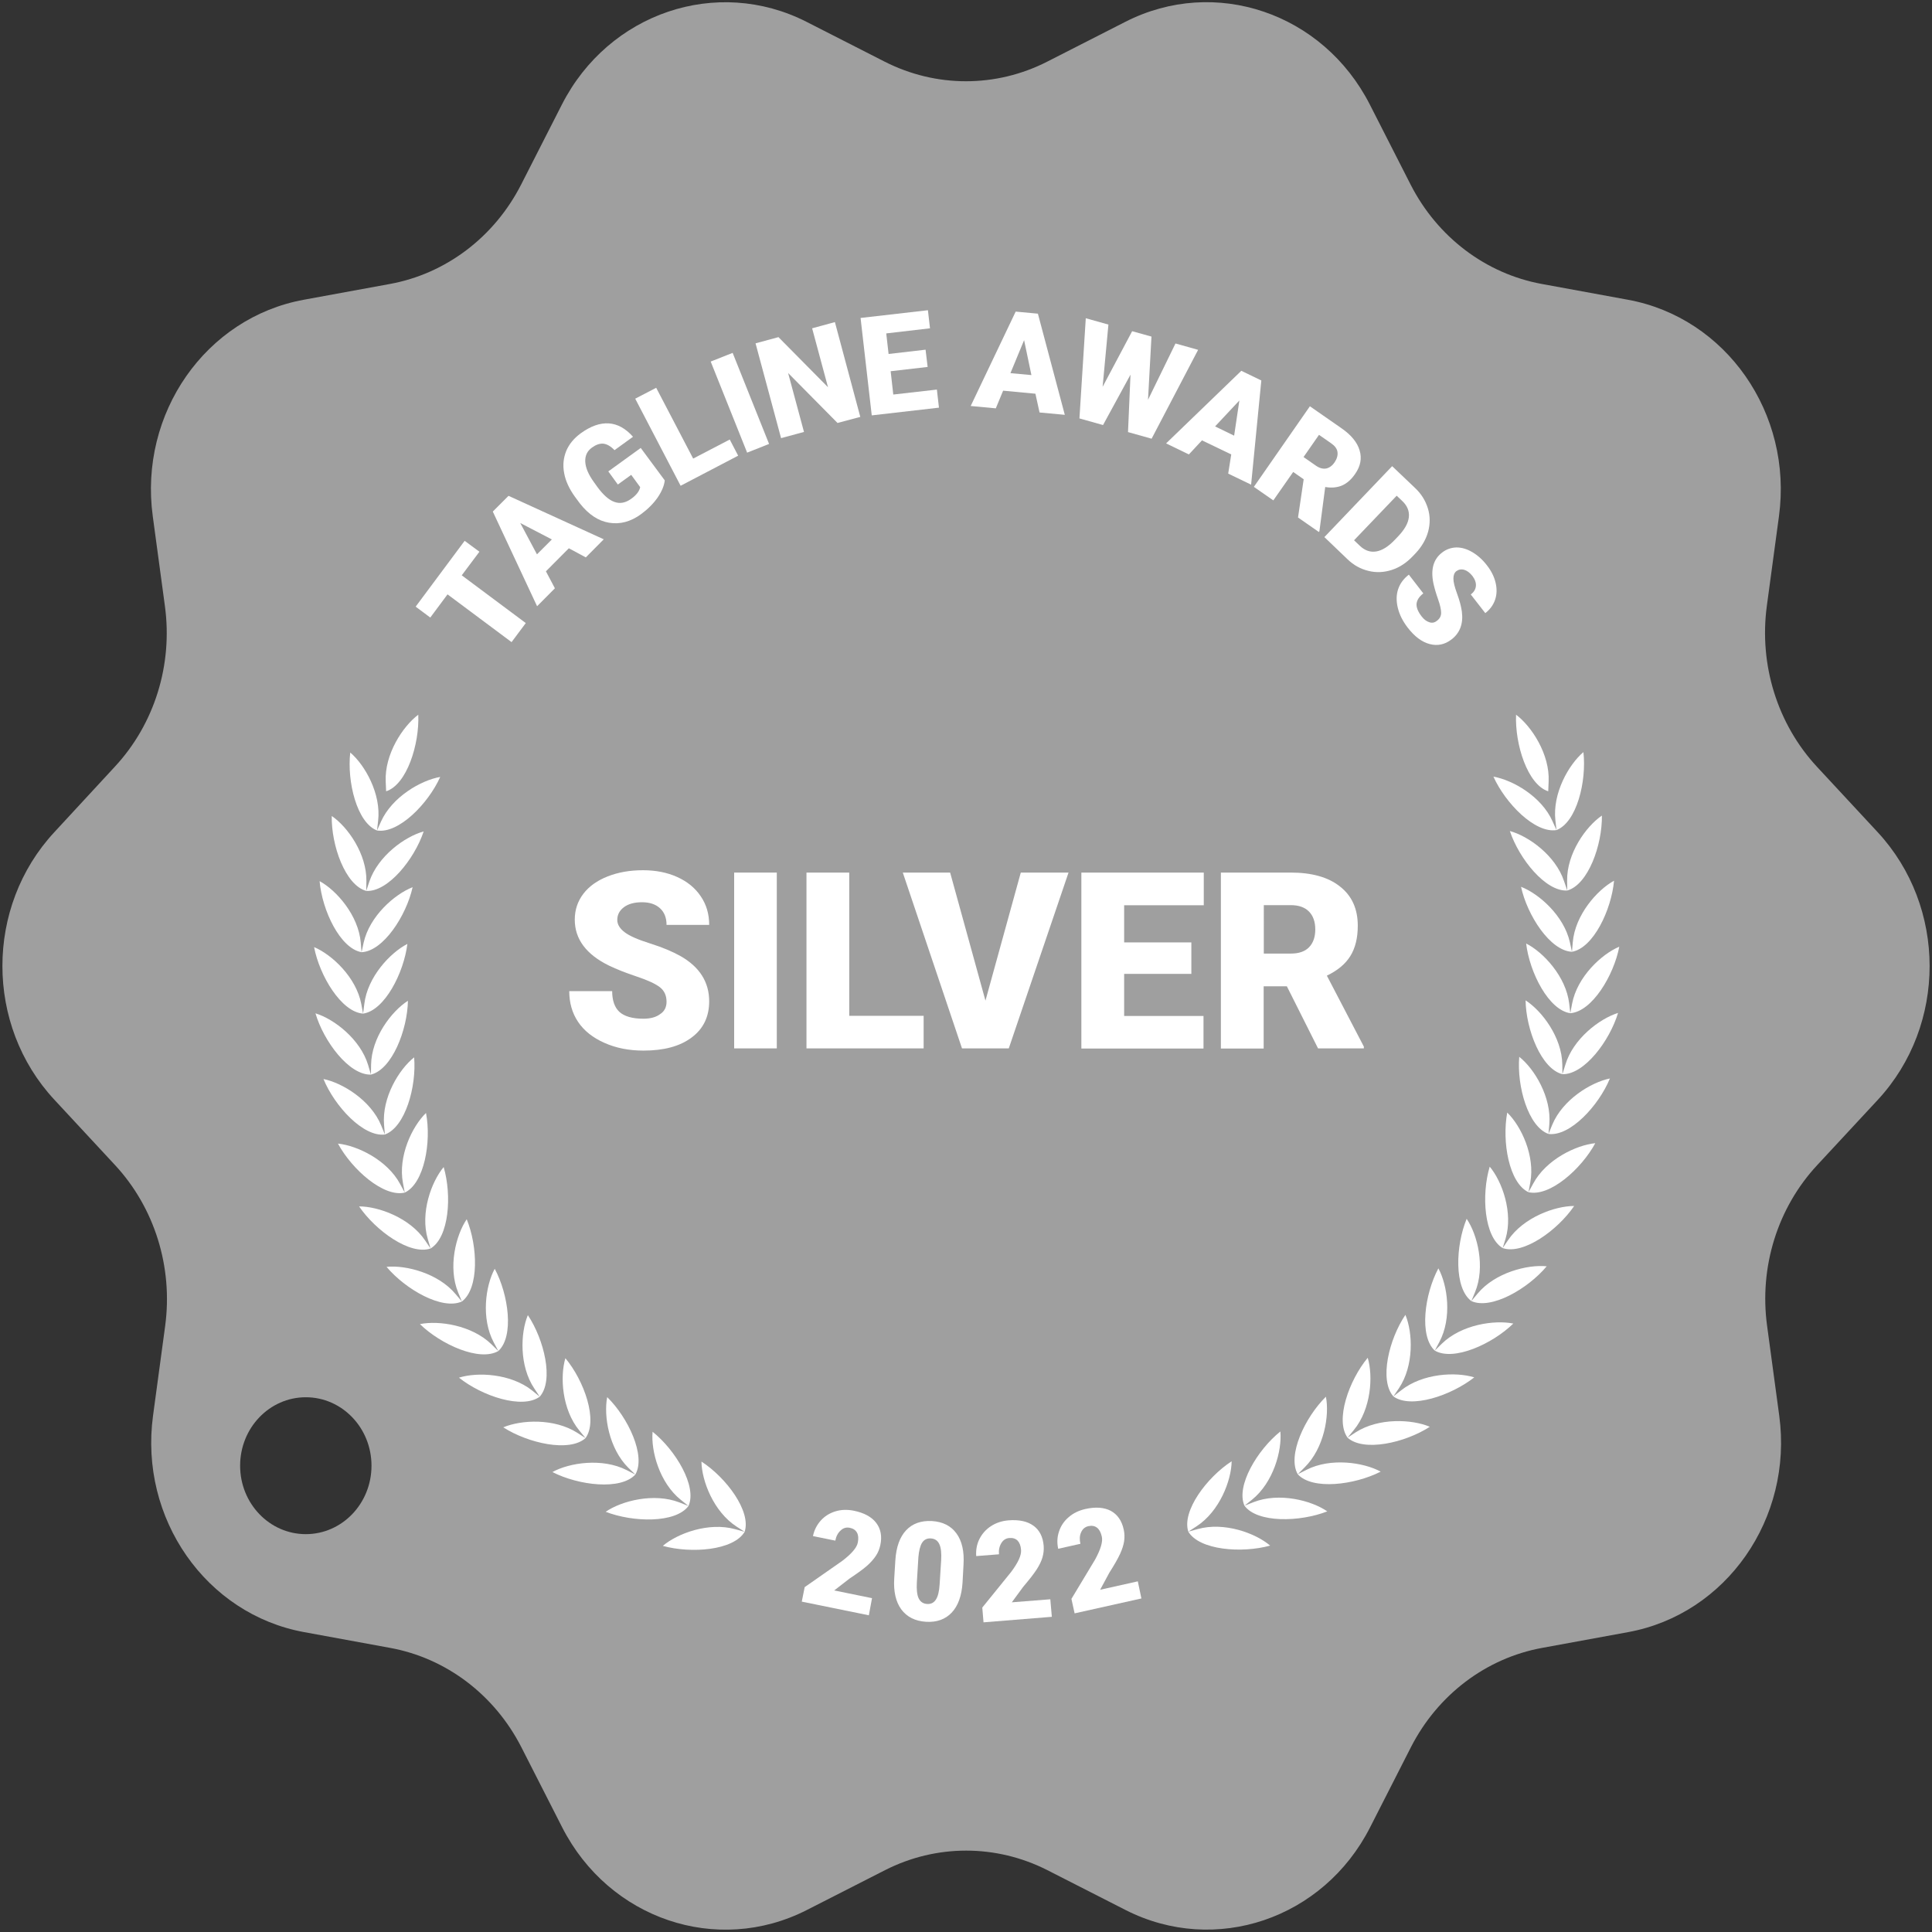 <?xml version="1.0" encoding="utf-8"?>
<!-- Generator: Adobe Illustrator 26.0.0, SVG Export Plug-In . SVG Version: 6.00 Build 0)  -->
<svg version="1.1" id="Layer_1" xmlns="http://www.w3.org/2000/svg" xmlns:xlink="http://www.w3.org/1999/xlink" x="0px" y="0px"
	 viewBox="0 0 140 140" enable-background="new 0 0 140 140" xml:space="preserve">
<rect x="0" y="0" width="140" height="140" fill="#333333" stroke="none"/>
<g>
	<path fill="#9F9F9F" d="M136.06,60.3l-4.39-4.73c-2.87-3.09-4.21-7.39-3.64-11.65l0.88-6.51c1.01-7.45-3.83-14.39-10.95-15.69
		l-6.22-1.14c-4.07-0.74-7.58-3.4-9.52-7.2l-2.96-5.81c-3.39-6.64-11.22-9.3-17.71-5.99l-5.67,2.89c-3.71,1.89-8.05,1.89-11.77,0
		l-5.67-2.89c-6.49-3.3-14.33-0.65-17.72,5.99l-2.96,5.81c-1.94,3.8-5.45,6.46-9.52,7.2l-6.22,1.14
		c-7.12,1.3-11.96,8.24-10.95,15.69l0.88,6.51c0.58,4.26-0.76,8.56-3.64,11.65L3.94,60.3c-5.02,5.41-5.02,13.99,0,19.39l4.39,4.73
		c2.87,3.09,4.21,7.39,3.64,11.65l-0.88,6.51c-1.01,7.45,3.83,14.39,10.95,15.69l6.22,1.14c4.07,0.74,7.58,3.4,9.52,7.2l2.96,5.81
		c3.39,6.64,11.22,9.3,17.72,5.99l5.67-2.89c3.71-1.89,8.05-1.89,11.77,0l5.67,2.89c6.49,3.3,14.33,0.65,17.71-5.99l2.96-5.81
		c1.94-3.8,5.45-6.46,9.52-7.2l6.22-1.14c7.12-1.3,11.96-8.24,10.95-15.69l-0.88-6.51c-0.58-4.26,0.76-8.56,3.64-11.65l4.39-4.73
		C141.08,74.29,141.08,65.71,136.06,60.3z M22.16,111.17c-2.63,0-4.76-2.22-4.76-4.96c0-2.74,2.13-4.96,4.76-4.96
		c2.63,0,4.76,2.22,4.76,4.96C26.92,108.95,24.79,111.17,22.16,111.17z"/>
	<g>
		<g>
			<path fill="#FFFFFF" d="M48.3,72.59c0-0.45-0.16-0.8-0.48-1.05c-0.32-0.25-0.88-0.51-1.69-0.78c-0.81-0.27-1.46-0.53-1.98-0.78
				c-1.67-0.81-2.5-1.93-2.5-3.34c0-0.71,0.21-1.33,0.62-1.87s1-0.96,1.76-1.26c0.76-0.3,1.61-0.45,2.56-0.45
				c0.92,0,1.75,0.16,2.48,0.49s1.3,0.79,1.71,1.4c0.41,0.6,0.61,1.29,0.61,2.07h-3.09c0-0.52-0.16-0.92-0.48-1.21
				c-0.32-0.29-0.75-0.43-1.3-0.43c-0.55,0-0.99,0.12-1.31,0.36c-0.32,0.24-0.48,0.55-0.48,0.92c0,0.33,0.18,0.62,0.53,0.89
				c0.35,0.27,0.97,0.54,1.86,0.82c0.89,0.28,1.62,0.59,2.19,0.91c1.39,0.79,2.08,1.89,2.08,3.28c0,1.11-0.42,1.99-1.27,2.62
				c-0.85,0.64-2.01,0.95-3.49,0.95c-1.04,0-1.98-0.18-2.83-0.56c-0.84-0.37-1.48-0.88-1.91-1.52c-0.43-0.64-0.64-1.39-0.64-2.23
				h3.11c0,0.68,0.18,1.19,0.53,1.51c0.36,0.32,0.93,0.49,1.73,0.49c0.51,0,0.92-0.11,1.21-0.33C48.15,73.29,48.3,72.98,48.3,72.59z
				"/>
			<path fill="#FFFFFF" d="M56.29,75.97H53.2V63.23h3.09V75.97z"/>
			<path fill="#FFFFFF" d="M61.54,73.61h5.39v2.36h-8.49V63.23h3.1V73.61z"/>
			<path fill="#FFFFFF" d="M71.41,72.51l2.56-9.28h3.46L73.1,75.97h-3.39l-4.29-12.74h3.43L71.41,72.51z"/>
			<path fill="#FFFFFF" d="M86.33,70.57h-4.87v3.05h5.75v2.36h-8.85V63.23h8.87v2.37h-5.77v2.69h4.87V70.57z"/>
			<path fill="#FFFFFF" d="M93.25,71.47h-1.68v4.51h-3.1V63.23h5.06c1.52,0,2.72,0.33,3.57,1.01c0.86,0.67,1.29,1.62,1.29,2.84
				c0,0.89-0.18,1.62-0.54,2.2c-0.36,0.58-0.93,1.05-1.7,1.42l2.68,5.14v0.13h-3.32L93.25,71.47z M91.57,69.1h1.96
				c0.59,0,1.03-0.15,1.33-0.46c0.3-0.31,0.45-0.74,0.45-1.29s-0.15-0.98-0.45-1.29s-0.74-0.47-1.32-0.47h-1.96V69.1z"/>
		</g>
	</g>
	<g>
		<circle fill="none" cx="70" cy="70" r="40.41"/>
		<path fill="#FFFFFF" d="M34.74,39.98l-1.28,1.71l4.64,3.46l-1.03,1.38l-4.64-3.46l-1.25,1.68l-1.06-0.79l3.55-4.77L34.74,39.98z"
			/>
		<path fill="#FFFFFF" d="M41.22,39.73l-1.66,1.67l0.65,1.23l-1.29,1.3l-3.21-6.86l1.14-1.14l6.9,3.15l-1.3,1.31L41.22,39.73z
			 M38.91,40.17l1.08-1.08l-2.29-1.19L38.91,40.17z"/>
		<path fill="#FFFFFF" d="M48.17,34.81c-0.04,0.39-0.22,0.81-0.52,1.25c-0.31,0.44-0.71,0.84-1.2,1.2
			c-0.75,0.55-1.53,0.75-2.31,0.62c-0.79-0.13-1.49-0.6-2.12-1.4l-0.37-0.5c-0.41-0.57-0.67-1.14-0.77-1.7
			c-0.11-0.57-0.05-1.1,0.15-1.6c0.21-0.5,0.56-0.92,1.05-1.28c0.72-0.52,1.39-0.76,2.03-0.72c0.63,0.04,1.22,0.36,1.76,0.97
			l-1.34,0.97c-0.28-0.29-0.55-0.44-0.81-0.47c-0.26-0.02-0.53,0.07-0.82,0.28c-0.35,0.25-0.51,0.59-0.49,1.03
			c0.02,0.43,0.23,0.93,0.63,1.48l0.25,0.35c0.42,0.57,0.83,0.94,1.23,1.08c0.41,0.15,0.82,0.07,1.24-0.24
			c0.36-0.26,0.57-0.54,0.63-0.83l-0.65-0.89l-0.97,0.7l-0.69-0.95l2.35-1.7L48.17,34.81z"/>
		<path fill="#FFFFFF" d="M50.23,33.23l2.65-1.38l0.61,1.17l-4.17,2.18l-3.29-6.31l1.52-0.79L50.23,33.23z"/>
		<path fill="#FFFFFF" d="M55.73,32.17l-1.59,0.63l-2.64-6.6l1.59-0.63L55.73,32.17z"/>
		<path fill="#FFFFFF" d="M62.34,30.21l-1.65,0.44l-3.58-3.62l1.15,4.27l-1.66,0.45l-1.85-6.87l1.66-0.45L60,28.06l-1.15-4.27
			l1.65-0.45L62.34,30.21z"/>
		<path fill="#FFFFFF" d="M67.22,26.59l-2.68,0.31l0.19,1.69l3.16-0.36l0.15,1.31l-4.87,0.56l-0.81-7.06l4.88-0.56l0.15,1.31
			l-3.17,0.37l0.17,1.49l2.68-0.31L67.22,26.59z"/>
		<path fill="#FFFFFF" d="M75.03,28.53l-2.34-0.22l-0.53,1.28l-1.82-0.17l3.26-6.84l1.61,0.15l1.95,7.33l-1.83-0.17L75.03,28.53z
			 M73.22,27.04l1.52,0.14l-0.53-2.53L73.22,27.04z"/>
		<path fill="#FFFFFF" d="M83.19,28.97l1.99-4.08l1.64,0.46l-3.37,6.44l-1.71-0.48l0.18-4.16l-1.99,3.65l-1.71-0.48l0.46-7.26
			l1.64,0.46l-0.42,4.51l2.14-4.03l1.4,0.39L83.19,28.97z"/>
		<path fill="#FFFFFF" d="M89.22,32.93l-2.12-1.02l-0.95,1.02l-1.65-0.8l5.45-5.26l1.45,0.7l-0.74,7.55l-1.66-0.8L89.22,32.93z
			 M88.05,30.9l1.38,0.67l0.38-2.55L88.05,30.9z"/>
		<path fill="#FFFFFF" d="M94.47,34.73l-0.76-0.53l-1.44,2.06l-1.41-0.98l4.06-5.84l2.3,1.6c0.69,0.48,1.13,1.01,1.3,1.59
			c0.18,0.58,0.07,1.15-0.32,1.71c-0.28,0.41-0.6,0.69-0.95,0.84c-0.35,0.15-0.76,0.19-1.22,0.11l-0.42,3.2l-0.04,0.06l-1.51-1.05
			L94.47,34.73z M94.46,33.12l0.89,0.62c0.27,0.19,0.52,0.25,0.75,0.21c0.23-0.05,0.44-0.2,0.61-0.45c0.17-0.25,0.24-0.5,0.21-0.74
			s-0.19-0.45-0.45-0.63l-0.89-0.62L94.46,33.12z"/>
		<path fill="#FFFFFF" d="M95.97,38.92l4.91-5.14l1.66,1.58c0.46,0.43,0.76,0.93,0.93,1.48c0.17,0.55,0.17,1.11,0.02,1.68
			c-0.16,0.57-0.46,1.09-0.9,1.56l-0.23,0.24c-0.45,0.47-0.95,0.8-1.51,0.98c-0.56,0.18-1.12,0.21-1.68,0.07
			c-0.56-0.13-1.07-0.41-1.52-0.84L95.97,38.92z M101.21,35.92l-3.09,3.23l0.43,0.41c0.36,0.34,0.75,0.47,1.18,0.4
			c0.43-0.07,0.89-0.36,1.36-0.86l0.21-0.22c0.48-0.5,0.74-0.96,0.79-1.4c0.05-0.43-0.11-0.83-0.47-1.17L101.21,35.92z"/>
		<path fill="#FFFFFF" d="M104.13,44.98c0.2-0.15,0.3-0.34,0.3-0.57s-0.07-0.56-0.23-1.01s-0.26-0.82-0.33-1.13
			c-0.21-1.01,0-1.75,0.63-2.23c0.31-0.24,0.66-0.36,1.04-0.37c0.38,0,0.76,0.11,1.15,0.34c0.39,0.23,0.75,0.55,1.07,0.97
			c0.31,0.4,0.52,0.82,0.62,1.26c0.1,0.43,0.09,0.84-0.04,1.22c-0.13,0.38-0.37,0.71-0.71,0.97l-1.05-1.35
			c0.23-0.18,0.35-0.38,0.37-0.62c0.02-0.24-0.07-0.48-0.25-0.72c-0.19-0.24-0.39-0.39-0.6-0.45c-0.22-0.06-0.41-0.02-0.57,0.1
			c-0.14,0.11-0.21,0.29-0.21,0.54c0,0.25,0.09,0.61,0.27,1.1c0.18,0.49,0.29,0.91,0.34,1.27c0.12,0.88-0.13,1.56-0.74,2.03
			c-0.49,0.38-1.02,0.49-1.59,0.34c-0.57-0.15-1.1-0.55-1.6-1.2c-0.35-0.46-0.59-0.93-0.71-1.43c-0.12-0.5-0.11-0.95,0.03-1.36
			c0.14-0.41,0.4-0.75,0.77-1.04l1.05,1.36c-0.3,0.23-0.46,0.48-0.49,0.75c-0.02,0.27,0.1,0.57,0.37,0.92
			c0.17,0.22,0.36,0.36,0.56,0.42C103.77,45.16,103.96,45.12,104.13,44.98z"/>
	</g>
	<g>
		<circle fill="none" cx="70" cy="70" r="47.5"/>
		<path fill="#FFFFFF" d="M62.96,117.05l-4.86-0.99l0.21-1.05l2.72-1.9c0.68-0.52,1.06-0.96,1.13-1.33c0.06-0.3,0.04-0.54-0.06-0.72
			c-0.1-0.18-0.27-0.3-0.52-0.35c-0.25-0.05-0.47,0.01-0.66,0.19c-0.2,0.18-0.33,0.42-0.39,0.74l-1.62-0.33
			c0.09-0.43,0.28-0.8,0.56-1.12c0.29-0.32,0.64-0.54,1.06-0.67c0.42-0.13,0.87-0.14,1.33-0.05c0.75,0.15,1.3,0.45,1.63,0.88
			c0.33,0.43,0.44,0.97,0.3,1.62c-0.06,0.28-0.16,0.53-0.32,0.77c-0.16,0.24-0.37,0.48-0.64,0.72c-0.27,0.24-0.7,0.55-1.27,0.93
			l-1.11,0.86l2.74,0.56L62.96,117.05z"/>
		<path fill="#FFFFFF" d="M69.75,114.67c-0.06,0.96-0.32,1.69-0.78,2.18c-0.46,0.49-1.09,0.72-1.87,0.67
			c-0.79-0.05-1.38-0.35-1.79-0.9c-0.4-0.55-0.57-1.3-0.51-2.25l0.08-1.3c0.06-0.96,0.32-1.69,0.78-2.18
			c0.46-0.49,1.09-0.71,1.87-0.67c0.79,0.05,1.38,0.35,1.78,0.9c0.4,0.55,0.57,1.3,0.51,2.26L69.75,114.67z M68.2,113.06
			c0.03-0.51-0.01-0.9-0.13-1.16c-0.12-0.26-0.32-0.4-0.61-0.42c-0.28-0.02-0.5,0.09-0.64,0.31s-0.23,0.58-0.27,1.05l-0.11,1.81
			c-0.03,0.53,0.01,0.92,0.13,1.17c0.12,0.25,0.32,0.39,0.61,0.41c0.28,0.02,0.49-0.09,0.64-0.32c0.15-0.23,0.24-0.6,0.27-1.11
			L68.2,113.06z"/>
		<path fill="#FFFFFF" d="M76.22,117.16l-4.95,0.4l-0.09-1.07l2.09-2.58c0.51-0.68,0.75-1.21,0.72-1.59
			c-0.02-0.31-0.11-0.53-0.25-0.68c-0.15-0.15-0.35-0.21-0.6-0.19c-0.25,0.02-0.44,0.14-0.58,0.37s-0.2,0.5-0.17,0.81l-1.65,0.13
			c-0.03-0.43,0.04-0.85,0.23-1.23s0.47-0.7,0.84-0.94c0.37-0.24,0.79-0.38,1.27-0.42c0.77-0.06,1.37,0.07,1.81,0.39
			c0.44,0.32,0.69,0.81,0.74,1.47c0.02,0.28-0.01,0.55-0.09,0.83c-0.08,0.27-0.22,0.56-0.42,0.87c-0.2,0.31-0.52,0.72-0.97,1.25
			l-0.83,1.13l2.79-0.22L76.22,117.16z"/>
		<path fill="#FFFFFF" d="M82.71,115.83l-4.84,1.08l-0.23-1.05l1.71-2.84c0.41-0.75,0.58-1.31,0.49-1.68
			c-0.07-0.3-0.18-0.51-0.35-0.64c-0.17-0.13-0.37-0.16-0.62-0.11c-0.25,0.06-0.42,0.2-0.53,0.45c-0.11,0.24-0.12,0.52-0.05,0.83
			l-1.61,0.36c-0.09-0.43-0.08-0.84,0.06-1.25c0.13-0.41,0.37-0.76,0.7-1.04c0.33-0.29,0.73-0.48,1.2-0.59
			c0.75-0.17,1.37-0.12,1.85,0.13c0.48,0.26,0.8,0.71,0.94,1.36c0.06,0.27,0.07,0.55,0.03,0.83c-0.04,0.28-0.14,0.59-0.29,0.92
			c-0.15,0.33-0.41,0.79-0.78,1.37l-0.67,1.24l2.73-0.61L82.71,115.83z"/>
	</g>
	<g>
		<defs>
			<polygon id="SVGID_1_" points="45.49,115.51 55,111.51 51.99,103.51 48.49,66.55 32.56,55.25 28.25,56.88 24.88,51.06 8.48,79 
							"/>
		</defs>
		<clipPath id="SVGID_00000135678473022861606070000011624852871887956621_">
			<use xlink:href="#SVGID_1_"  overflow="visible"/>
		</clipPath>
		
			<path clip-path="url(#SVGID_00000135678473022861606070000011624852871887956621_)" fill-rule="evenodd" clip-rule="evenodd" fill="#FFFFFF" d="
			M88.26,30.05c-0.76,1.37-3.82,1.7-5.9,1.2c1.04-0.94,3.28-1.84,5.2-1.37L88.26,30.05l-0.61-0.37c-1.69-1.02-2.62-3.23-2.68-4.63
			C86.79,26.16,88.7,28.55,88.26,30.05L88.26,30.05z M70.04,112.89L70.04,112.89c0.65,0,1.18,0.52,1.18,1.17
			c0,0.65-0.53,1.17-1.18,1.17s-1.18-0.52-1.18-1.17C68.87,113.42,69.39,112.89,70.04,112.89L70.04,112.89z M85.64,28.84
			L85.64,28.84l-0.54-0.46c-1.49-1.29-3.9-1.51-5.26-1.14C81.46,28.62,84.33,29.71,85.64,28.84L85.64,28.84z M54.61,28.85
			L54.61,28.85c1.31,0.87,4.18-0.22,5.79-1.61c-1.36-0.36-3.76-0.14-5.26,1.15L54.61,28.85L54.61,28.85z M67.01,114.08L67.01,114.08
			c-0.36,1.52-3.22,2.66-5.36,2.72c0.75-1.18,2.66-2.64,4.64-2.7L67.01,114.08c0.03-1.56-2.46-3.36-4.52-3.94
			c0.43,1.33,1.93,3.21,3.84,3.74L67.01,114.08L67.01,114.08z M62.56,113.49L62.56,113.49c0.18-1.55-2.11-3.59-4.1-4.37
			c0.3,1.37,1.59,3.38,3.44,4.11L62.56,113.49l-0.71-0.05c-1.98-0.14-4.03,1.12-4.89,2.22C59.09,115.81,62.05,114.97,62.56,113.49
			L62.56,113.49z M58.2,112.46L58.2,112.46c-0.66,1.42-3.69,1.96-5.8,1.6c0.97-1.01,3.14-2.06,5.1-1.72L58.2,112.46
			c0.34-1.53-1.74-3.78-3.63-4.76c0.16,1.39,1.24,3.53,3,4.43L58.2,112.46L58.2,112.46z M53.96,111L53.96,111
			c0.49-1.49-1.34-3.93-3.13-5.09c0.02,1.4,0.88,3.63,2.54,4.71L53.96,111l-0.69-0.19c-1.91-0.53-4.17,0.3-5.24,1.21
			C50.09,112.59,53.16,112.35,53.96,111L53.96,111z M49.89,109.13L49.89,109.13c-0.94,1.26-4.01,1.19-6,0.42
			c1.16-0.8,3.5-1.39,5.34-0.68L49.89,109.13c0.64-1.43-0.94-4.05-2.6-5.38c-0.13,1.39,0.5,3.7,2.05,4.94L49.89,109.13L49.89,109.13
			z M46.04,106.85L46.04,106.85c0.78-1.36-0.52-4.12-2.04-5.61c-0.27,1.37,0.13,3.73,1.53,5.12L46.04,106.85l-0.63-0.32
			c-1.76-0.9-4.15-0.54-5.38,0.14C41.92,107.64,44.98,108.01,46.04,106.85L46.04,106.85z M42.43,104.21L42.43,104.21
			c-1.17,1.05-4.17,0.37-5.96-0.78c1.3-0.55,3.7-0.67,5.37,0.4L42.43,104.21l-0.45-0.55c-1.26-1.52-1.41-3.91-1.01-5.24
			C42.33,100.05,43.35,102.93,42.43,104.21L42.43,104.21z M39.11,101.21c-1.27,0.93-4.19-0.05-5.85-1.38
			c1.34-0.42,3.75-0.3,5.3,0.93L39.11,101.21c1.04-1.17,0.32-4.14-0.86-5.91c-0.54,1.29-0.63,3.68,0.47,5.32L39.11,101.21
			L39.11,101.21L39.11,101.21z M36.11,97.9L36.11,97.9c-1.36,0.79-4.16-0.47-5.68-1.95c1.38-0.28,3.76,0.08,5.18,1.46L36.11,97.9
			c1.16-1.06,0.74-4.09-0.26-5.96c-0.67,1.23-1,3.6-0.07,5.34L36.11,97.9L36.11,97.9z M33.47,94.31L33.47,94.31
			c-1.43,0.65-4.09-0.88-5.46-2.51c1.4-0.14,3.74,0.46,5,1.97L33.47,94.31l-0.27-0.65c-0.75-1.82-0.17-4.15,0.62-5.31
			C34.62,90.31,34.73,93.36,33.47,94.31L33.47,94.31z M31.2,90.47L31.2,90.47L31,89.79c-0.56-1.89,0.25-4.14,1.15-5.22
			C32.75,86.61,32.55,89.66,31.2,90.47l-0.4-0.59c-1.1-1.63-3.37-2.46-4.78-2.46C27.22,89.18,29.71,90.98,31.2,90.47L31.2,90.47z
			 M29.33,86.42L29.33,86.42c-1.53,0.36-3.83-1.68-4.84-3.55c1.4,0.14,3.57,1.19,4.5,2.92L29.33,86.42
			c1.42-0.67,1.94-3.68,1.54-5.77c-1.01,0.98-2.04,3.14-1.67,5.08L29.33,86.42L29.33,86.42z M27.89,82.21L27.89,82.21l-0.06-0.71
			c-0.16-1.96,1.08-4.01,2.18-4.88C30.19,78.73,29.37,81.68,27.89,82.21l-0.27-0.66c-0.75-1.82-2.8-3.08-4.18-3.36
			C24.25,80.16,26.33,82.41,27.89,82.21L27.89,82.21z M26.88,77.87l0.01-0.71c0.03-1.97,1.48-3.88,2.67-4.64
			C29.52,74.64,28.41,77.49,26.88,77.87l-0.2-0.68c-0.56-1.88-2.47-3.35-3.82-3.76C23.46,75.47,25.3,77.92,26.88,77.87L26.88,77.87
			L26.88,77.87z M26.31,73.45L26.31,73.45c-1.57-0.11-3.15-2.73-3.55-4.82c1.3,0.55,3.05,2.19,3.42,4.12L26.31,73.45
			c1.56-0.22,2.95-2.95,3.21-5.05c-1.25,0.64-2.89,2.4-3.12,4.35L26.31,73.45L26.31,73.45z M26.2,69c-1.55-0.27-2.86-3.03-3.04-5.15
			c1.23,0.67,2.81,2.48,2.98,4.44L26.2,69c1.57-0.07,3.24-2.64,3.7-4.71c-1.31,0.51-3.12,2.1-3.55,4.02L26.2,69L26.2,69L26.2,69z
			 M26.54,64.56L26.54,64.56c-1.52-0.42-2.54-3.3-2.5-5.43c1.16,0.79,2.54,2.75,2.51,4.72L26.54,64.56c1.57,0.09,3.49-2.3,4.16-4.31
			c-1.36,0.37-3.31,1.78-3.94,3.64L26.54,64.56L26.54,64.56z M27.32,60.18l0.29-0.65c0.81-1.79,2.9-2.99,4.29-3.23
			C31.03,58.24,28.88,60.43,27.32,60.18l0.08-0.7c0.23-1.95-0.95-4.04-2.02-4.95C25.14,56.64,25.86,59.61,27.32,60.18L27.32,60.18
			L27.32,60.18z M28.55,55.9c-1.4-0.72-1.82-3.74-1.36-5.82c0.97,1.01,1.94,3.2,1.51,5.12L28.55,55.9c1.52,0.4,3.88-1.56,4.95-3.4
			c-1.41,0.1-3.61,1.08-4.59,2.79L28.55,55.9L28.55,55.9L28.55,55.9z M30.21,51.76L30.21,51.76c-1.32-0.85-1.43-3.9-0.76-5.92
			c0.87,1.1,1.6,3.38,0.98,5.25L30.21,51.76c1.47,0.55,4.02-1.16,5.27-2.89c-1.41-0.04-3.7,0.72-4.85,2.31L30.21,51.76L30.21,51.76z
			 M32.28,47.8L32.28,47.8c1.41,0.7,4.12-0.76,5.53-2.35c-1.4-0.19-3.75,0.34-5.06,1.82L32.28,47.8l0.29-0.65
			c0.8-1.8,0.31-4.14-0.45-5.32C31.25,43.78,31.05,46.82,32.28,47.8L32.28,47.8z M34.73,44.08L34.73,44.08
			c-1.12-1.1-0.61-4.11,0.45-5.95c0.63,1.25,0.89,3.63-0.1,5.34L34.73,44.08l0.52-0.48c1.45-1.34,3.85-1.63,5.22-1.3
			C38.91,43.74,36.07,44.91,34.73,44.08L34.73,44.08L34.73,44.08z M37.56,40.62L37.56,40.62l0.57-0.43c1.58-1.18,4-1.23,5.33-0.77
			C41.74,40.69,38.8,41.58,37.56,40.62l0.41-0.58c1.15-1.6,1.14-3.99,0.64-5.3C37.37,36.47,36.55,39.41,37.56,40.62L37.56,40.62z
			 M40.72,37.45L40.72,37.45c-0.88-1.3,0.23-4.15,1.64-5.74c0.36,1.35,0.13,3.73-1.17,5.21L40.72,37.45
			c1.14,1.08,4.16,0.49,5.99-0.61c-1.28-0.59-3.68-0.78-5.38,0.24L40.72,37.45L40.72,37.45z M44.18,34.62L44.18,34.62
			c-0.74-1.38,0.65-4.1,2.22-5.55c0.22,1.38-0.25,3.73-1.7,5.07L44.18,34.62l0.64-0.3c1.79-0.85,4.16-0.42,5.37,0.3
			C48.27,35.53,45.2,35.81,44.18,34.62L44.18,34.62L44.18,34.62z M47.92,32.15l0.67-0.24c1.87-0.66,4.18,0,5.31,0.83
			C51.89,33.46,48.81,33.44,47.92,32.15l0.57-0.43c1.58-1.19,2.28-3.48,2.2-4.87C48.98,28.13,47.32,30.7,47.92,32.15L47.92,32.15
			L47.92,32.15z M51.88,30.07L51.88,30.07c-0.45-1.5,1.47-3.89,3.29-5c-0.06,1.4-0.99,3.6-2.69,4.63L51.88,30.07l0.69-0.17
			c1.92-0.47,4.16,0.42,5.2,1.36C55.7,31.77,52.64,31.43,51.88,30.07L51.88,30.07z M73.06,114.08L73.06,114.08
			c0.36,1.52,3.22,2.66,5.35,2.72c-0.75-1.18-2.66-2.64-4.64-2.7L73.06,114.08c-0.02-1.56,2.47-3.36,4.52-3.94
			c-0.44,1.33-1.93,3.21-3.84,3.75L73.06,114.08L73.06,114.08z M77.51,113.48c-0.18-1.55,2.11-3.59,4.1-4.37
			c-0.3,1.37-1.6,3.38-3.44,4.11L77.51,113.48l0.71-0.05c1.98-0.14,4.03,1.12,4.89,2.22C80.98,115.81,78.02,114.96,77.51,113.48
			L77.51,113.48L77.51,113.48z M81.87,112.45l0.63-0.33c1.76-0.9,2.85-3.04,3-4.43C83.61,108.67,81.53,110.93,81.87,112.45l0.7-0.12
			c1.95-0.34,4.12,0.71,5.09,1.72C85.56,114.41,82.53,113.87,81.87,112.45L81.87,112.45L81.87,112.45z M86.11,110.99L86.11,110.99
			c-0.49-1.49,1.35-3.94,3.14-5.1c-0.02,1.4-0.88,3.63-2.54,4.71L86.11,110.99l0.69-0.19c1.91-0.53,4.17,0.29,5.24,1.2
			C89.98,112.57,86.91,112.33,86.11,110.99L86.11,110.99L86.11,110.99z M90.18,109.11c0.93,1.26,4.01,1.19,6,0.41
			c-1.16-0.8-3.49-1.39-5.34-0.67L90.18,109.11c-0.64-1.43,0.94-4.05,2.6-5.38c0.13,1.39-0.51,3.7-2.05,4.94L90.18,109.11
			L90.18,109.11L90.18,109.11z M94.04,106.83c-0.78-1.36,0.52-4.12,2.04-5.62c0.27,1.37-0.13,3.73-1.54,5.12L94.04,106.83l0.63-0.32
			c1.76-0.9,4.15-0.54,5.38,0.13C98.15,107.61,95.1,107.99,94.04,106.83L94.04,106.83L94.04,106.83z M97.65,104.18
			c1.17,1.05,4.17,0.37,5.96-0.79c-1.29-0.55-3.7-0.67-5.37,0.4L97.65,104.18l0.45-0.55c1.26-1.52,1.41-3.91,1.01-5.24
			C97.75,100.03,96.73,102.91,97.65,104.18L97.65,104.18L97.65,104.18z M100.97,101.19l0.4-0.59c1.1-1.64,1.01-4.03,0.47-5.32
			C100.65,97.04,99.93,100.01,100.97,101.19l0.56-0.44c1.55-1.23,3.95-1.36,5.3-0.94C105.15,101.13,102.24,102.11,100.97,101.19
			L100.97,101.19L100.97,101.19z M103.97,97.87L103.97,97.87c1.36,0.79,4.16-0.47,5.69-1.96c-1.38-0.28-3.77,0.08-5.18,1.46
			L103.97,97.87c-1.15-1.06-0.74-4.09,0.26-5.96c0.67,1.23,1,3.6,0.07,5.34L103.97,97.87L103.97,97.87z M106.62,94.28
			c1.43,0.65,4.09-0.88,5.46-2.52c-1.4-0.14-3.74,0.46-5,1.97L106.62,94.28l0.27-0.65c0.75-1.82,0.18-4.15-0.61-5.31
			C105.47,90.28,105.36,93.34,106.62,94.28L106.62,94.28L106.62,94.28z M108.89,90.44L108.89,90.44c1.49,0.51,3.98-1.29,5.18-3.05
			c-1.41,0-3.67,0.83-4.78,2.46L108.89,90.44c-1.35-0.81-1.55-3.86-0.94-5.9c0.9,1.07,1.71,3.33,1.15,5.22L108.89,90.44
			L108.89,90.44z M110.76,86.39c1.53,0.36,3.83-1.68,4.84-3.55c-1.4,0.14-3.57,1.19-4.5,2.93L110.76,86.39
			c-1.42-0.67-1.93-3.68-1.54-5.77c1.01,0.98,2.03,3.14,1.67,5.07L110.76,86.39L110.76,86.39L110.76,86.39z M112.21,82.17
			L112.21,82.17c1.56,0.2,3.64-2.05,4.45-4.02c-1.38,0.28-3.43,1.54-4.18,3.36L112.21,82.17c-1.48-0.53-2.3-3.47-2.12-5.59
			c1.1,0.87,2.34,2.92,2.18,4.88L112.21,82.17L112.21,82.17z M113.22,77.84c1.58,0.04,3.42-2.41,4.03-4.44
			c-1.35,0.42-3.26,1.88-3.82,3.76L113.22,77.84c-1.53-0.38-2.64-3.23-2.67-5.35c1.18,0.76,2.63,2.67,2.66,4.64L113.22,77.84
			L113.22,77.84L113.22,77.84z M113.79,73.42L113.79,73.42c1.57-0.11,3.15-2.73,3.55-4.82c-1.3,0.55-3.05,2.19-3.42,4.13
			L113.79,73.42c-1.56-0.22-2.95-2.94-3.2-5.05c1.25,0.63,2.89,2.4,3.12,4.35L113.79,73.42L113.79,73.42z M113.91,68.97l-0.15-0.69
			c-0.43-1.92-2.23-3.51-3.54-4.02C110.67,66.33,112.33,68.9,113.91,68.97l0.06-0.7c0.17-1.96,1.75-3.77,2.99-4.45
			C116.77,65.93,115.46,68.7,113.91,68.97L113.91,68.97L113.91,68.97z M113.57,64.53c1.52-0.43,2.54-3.31,2.51-5.43
			c-1.16,0.79-2.55,2.75-2.52,4.72L113.57,64.53c-1.57,0.09-3.49-2.3-4.16-4.31c1.36,0.37,3.31,1.77,3.93,3.64L113.57,64.53
			L113.57,64.53L113.57,64.53z M112.79,60.15c1.47-0.57,2.19-3.54,1.95-5.65c-1.07,0.91-2.25,2.99-2.03,4.95L112.79,60.15
			c-1.56,0.25-3.7-1.94-4.57-3.87c1.39,0.24,3.48,1.43,4.28,3.23L112.79,60.15L112.79,60.15L112.79,60.15z M111.57,55.86
			L111.57,55.86c1.4-0.72,1.82-3.74,1.36-5.82c-0.98,1.01-1.94,3.21-1.52,5.13L111.57,55.86c-1.52,0.4-3.88-1.56-4.94-3.4
			c1.41,0.09,3.6,1.08,4.59,2.78L111.57,55.86L111.57,55.86z M109.92,51.73L109.92,51.73l-0.41-0.58c-1.15-1.6-3.44-2.36-4.85-2.31
			C105.9,50.56,108.44,52.28,109.92,51.73l-0.22-0.67c-0.62-1.87,0.12-4.15,0.99-5.25C111.35,47.82,111.24,50.87,109.92,51.73
			L109.92,51.73z M107.85,47.77c-1.41,0.7-4.12-0.75-5.53-2.34c1.4-0.19,3.75,0.34,5.06,1.81L107.85,47.77l-0.29-0.65
			c-0.8-1.8-0.3-4.14,0.45-5.32C108.88,43.75,109.08,46.79,107.85,47.77L107.85,47.77L107.85,47.77z M105.4,44.05
			c1.12-1.1,0.61-4.11-0.45-5.95c-0.63,1.25-0.89,3.63,0.09,5.34L105.4,44.05l-0.52-0.48c-1.45-1.33-3.85-1.62-5.22-1.3
			C101.22,43.71,104.06,44.88,105.4,44.05L105.4,44.05L105.4,44.05L105.4,44.05z M102.57,40.59L102.57,40.59l-0.57-0.43
			c-1.58-1.18-3.99-1.23-5.33-0.77C98.39,40.67,101.33,41.55,102.57,40.59l-0.41-0.58c-1.15-1.6-1.13-3.99-0.63-5.3
			C102.77,36.44,103.58,39.38,102.57,40.59L102.57,40.59z M99.42,37.43c0.88-1.3-0.23-4.15-1.64-5.74
			c-0.36,1.35-0.14,3.73,1.17,5.21L99.42,37.43c-1.14,1.08-4.16,0.5-5.98-0.6c1.28-0.59,3.68-0.78,5.38,0.23L99.42,37.43
			L99.42,37.43L99.42,37.43z M95.95,34.6c0.74-1.38-0.65-4.1-2.21-5.55c-0.22,1.38,0.24,3.73,1.69,5.07L95.95,34.6l-0.64-0.3
			c-1.79-0.84-4.16-0.41-5.37,0.3C91.87,35.51,94.93,35.79,95.95,34.6L95.95,34.6L95.95,34.6L95.95,34.6z M92.22,32.13
			c0.6-1.45-1.06-4.02-2.76-5.3c-0.08,1.4,0.62,3.68,2.2,4.87L92.22,32.13c-0.9,1.29-3.97,1.31-5.99,0.6
			c1.13-0.83,3.45-1.5,5.32-0.84L92.22,32.13L92.22,32.13z"/>
	</g>
	<g>
		<defs>
			<polygon id="SVGID_00000182509613255001247680000004412012087721032895_" points="86.01,61.05 106.06,54.31 111.88,56.88 
				122.56,44.44 120.52,71.5 112.51,99.51 92.01,115.51 85,111.51 88.01,102.51 			"/>
		</defs>
		<clipPath id="SVGID_00000132780262083277024910000009239129825604224702_">
			<use xlink:href="#SVGID_00000182509613255001247680000004412012087721032895_"  overflow="visible"/>
		</clipPath>
		
			<path clip-path="url(#SVGID_00000132780262083277024910000009239129825604224702_)" fill-rule="evenodd" clip-rule="evenodd" fill="#FFFFFF" d="
			M88.26,30.05c-0.76,1.37-3.82,1.7-5.9,1.2c1.04-0.94,3.28-1.84,5.2-1.37L88.26,30.05l-0.61-0.37c-1.69-1.02-2.62-3.23-2.68-4.63
			C86.79,26.16,88.7,28.55,88.26,30.05L88.26,30.05z M70.04,112.89L70.04,112.89c0.65,0,1.18,0.52,1.18,1.17
			c0,0.65-0.53,1.17-1.18,1.17s-1.18-0.52-1.18-1.17C68.87,113.42,69.39,112.89,70.04,112.89L70.04,112.89z M85.64,28.84
			L85.64,28.84l-0.54-0.46c-1.49-1.29-3.9-1.51-5.26-1.14C81.46,28.62,84.33,29.71,85.64,28.84L85.64,28.84z M54.61,28.85
			L54.61,28.85c1.31,0.87,4.18-0.22,5.79-1.61c-1.36-0.36-3.76-0.14-5.26,1.15L54.61,28.85L54.61,28.85z M67.01,114.08L67.01,114.08
			c-0.36,1.52-3.22,2.66-5.36,2.72c0.75-1.18,2.66-2.64,4.64-2.7L67.01,114.08c0.03-1.56-2.46-3.36-4.52-3.94
			c0.43,1.33,1.93,3.21,3.84,3.74L67.01,114.08L67.01,114.08z M62.56,113.49L62.56,113.49c0.18-1.55-2.11-3.59-4.1-4.37
			c0.3,1.37,1.59,3.38,3.44,4.11L62.56,113.49l-0.71-0.05c-1.98-0.14-4.03,1.12-4.89,2.22C59.09,115.81,62.05,114.97,62.56,113.49
			L62.56,113.49z M58.2,112.46L58.2,112.46c-0.66,1.42-3.69,1.96-5.8,1.6c0.97-1.01,3.14-2.06,5.1-1.72L58.2,112.46
			c0.34-1.53-1.74-3.78-3.63-4.76c0.16,1.39,1.24,3.53,3,4.43L58.2,112.46L58.2,112.46z M53.96,111L53.96,111
			c0.49-1.49-1.34-3.93-3.13-5.09c0.02,1.4,0.88,3.63,2.54,4.71L53.96,111l-0.69-0.19c-1.91-0.53-4.17,0.3-5.24,1.21
			C50.09,112.59,53.16,112.35,53.96,111L53.96,111z M49.89,109.13L49.89,109.13c-0.94,1.26-4.01,1.19-6,0.42
			c1.16-0.8,3.5-1.39,5.34-0.68L49.89,109.13c0.64-1.43-0.94-4.05-2.6-5.38c-0.13,1.39,0.5,3.7,2.05,4.94L49.89,109.13L49.89,109.13
			z M46.04,106.85L46.04,106.85c0.78-1.36-0.52-4.12-2.04-5.61c-0.27,1.37,0.13,3.73,1.53,5.12L46.04,106.85l-0.63-0.32
			c-1.76-0.9-4.15-0.54-5.38,0.14C41.92,107.64,44.98,108.01,46.04,106.85L46.04,106.85z M42.43,104.21L42.43,104.21
			c-1.17,1.05-4.17,0.37-5.96-0.78c1.3-0.55,3.7-0.67,5.37,0.4L42.43,104.21l-0.45-0.55c-1.26-1.52-1.41-3.91-1.01-5.24
			C42.33,100.05,43.35,102.93,42.43,104.21L42.43,104.21z M39.11,101.21c-1.27,0.93-4.19-0.05-5.85-1.38
			c1.34-0.42,3.75-0.3,5.3,0.93L39.11,101.21c1.04-1.17,0.32-4.14-0.86-5.91c-0.54,1.29-0.63,3.68,0.47,5.32L39.11,101.21
			L39.11,101.21L39.11,101.21z M36.11,97.9L36.11,97.9c-1.36,0.79-4.16-0.47-5.68-1.95c1.38-0.28,3.76,0.08,5.18,1.46L36.11,97.9
			c1.16-1.06,0.74-4.09-0.26-5.96c-0.67,1.23-1,3.6-0.07,5.34L36.11,97.9L36.11,97.9z M33.47,94.31L33.47,94.31
			c-1.43,0.65-4.09-0.88-5.46-2.51c1.4-0.14,3.74,0.46,5,1.97L33.47,94.31l-0.27-0.65c-0.75-1.82-0.17-4.15,0.62-5.31
			C34.62,90.31,34.73,93.36,33.47,94.31L33.47,94.31z M31.2,90.47L31.2,90.47L31,89.79c-0.56-1.89,0.25-4.14,1.15-5.22
			C32.75,86.61,32.55,89.66,31.2,90.47l-0.4-0.59c-1.1-1.63-3.37-2.46-4.78-2.46C27.22,89.18,29.71,90.98,31.2,90.47L31.2,90.47z
			 M29.33,86.42L29.33,86.42c-1.53,0.36-3.83-1.68-4.84-3.55c1.4,0.14,3.57,1.19,4.5,2.92L29.33,86.42
			c1.42-0.67,1.94-3.68,1.54-5.77c-1.01,0.98-2.04,3.14-1.67,5.08L29.33,86.42L29.33,86.42z M27.89,82.21L27.89,82.21l-0.06-0.71
			c-0.16-1.96,1.08-4.01,2.18-4.88C30.19,78.73,29.37,81.68,27.89,82.21l-0.27-0.66c-0.75-1.82-2.8-3.08-4.18-3.36
			C24.25,80.16,26.33,82.41,27.89,82.21L27.89,82.21z M26.88,77.87l0.01-0.71c0.03-1.97,1.48-3.88,2.67-4.64
			C29.52,74.64,28.41,77.49,26.88,77.87l-0.2-0.68c-0.56-1.88-2.47-3.35-3.82-3.76C23.46,75.47,25.3,77.92,26.88,77.87L26.88,77.87
			L26.88,77.87z M26.31,73.45L26.31,73.45c-1.57-0.11-3.15-2.73-3.55-4.82c1.3,0.55,3.05,2.19,3.42,4.12L26.31,73.45
			c1.56-0.22,2.95-2.95,3.21-5.05c-1.25,0.64-2.89,2.4-3.12,4.35L26.31,73.45L26.31,73.45z M26.2,69c-1.55-0.27-2.86-3.03-3.04-5.15
			c1.23,0.67,2.81,2.48,2.98,4.44L26.2,69c1.57-0.07,3.24-2.64,3.7-4.71c-1.31,0.51-3.12,2.1-3.55,4.02L26.2,69L26.2,69L26.2,69z
			 M26.54,64.56L26.54,64.56c-1.52-0.42-2.54-3.3-2.5-5.43c1.16,0.79,2.54,2.75,2.51,4.72L26.54,64.56c1.57,0.09,3.49-2.3,4.16-4.31
			c-1.36,0.37-3.31,1.78-3.94,3.64L26.54,64.56L26.54,64.56z M27.32,60.18l0.29-0.65c0.81-1.79,2.9-2.99,4.29-3.23
			C31.03,58.24,28.88,60.43,27.32,60.18l0.08-0.7c0.23-1.95-0.95-4.04-2.02-4.95C25.14,56.64,25.86,59.61,27.32,60.18L27.32,60.18
			L27.32,60.18z M28.55,55.9c-1.4-0.72-1.82-3.74-1.36-5.82c0.97,1.01,1.94,3.2,1.51,5.12L28.55,55.9c1.52,0.4,3.88-1.56,4.95-3.4
			c-1.41,0.1-3.61,1.08-4.59,2.79L28.55,55.9L28.55,55.9L28.55,55.9z M30.21,51.76L30.21,51.76c-1.32-0.85-1.43-3.9-0.76-5.92
			c0.87,1.1,1.6,3.38,0.98,5.25L30.21,51.76c1.47,0.55,4.02-1.16,5.27-2.89c-1.41-0.04-3.7,0.72-4.85,2.31L30.21,51.76L30.21,51.76z
			 M32.28,47.8L32.28,47.8c1.41,0.7,4.12-0.76,5.53-2.35c-1.4-0.19-3.75,0.34-5.06,1.82L32.28,47.8l0.29-0.65
			c0.8-1.8,0.31-4.14-0.45-5.32C31.25,43.78,31.05,46.82,32.28,47.8L32.28,47.8z M34.73,44.08L34.73,44.08
			c-1.12-1.1-0.61-4.11,0.45-5.95c0.63,1.25,0.89,3.63-0.1,5.34L34.73,44.08l0.52-0.48c1.45-1.34,3.85-1.63,5.22-1.3
			C38.91,43.74,36.07,44.91,34.73,44.08L34.73,44.08L34.73,44.08z M37.56,40.62L37.56,40.62l0.57-0.43c1.58-1.18,4-1.23,5.33-0.77
			C41.74,40.69,38.8,41.58,37.56,40.62l0.41-0.58c1.15-1.6,1.14-3.99,0.64-5.3C37.37,36.47,36.55,39.41,37.56,40.62L37.56,40.62z
			 M40.72,37.45L40.72,37.45c-0.88-1.3,0.23-4.15,1.64-5.74c0.36,1.35,0.13,3.73-1.17,5.21L40.72,37.45
			c1.14,1.08,4.16,0.49,5.99-0.61c-1.28-0.59-3.68-0.78-5.38,0.24L40.72,37.45L40.72,37.45z M44.18,34.62L44.18,34.62
			c-0.74-1.38,0.65-4.1,2.22-5.55c0.22,1.38-0.25,3.73-1.7,5.07L44.18,34.62l0.64-0.3c1.79-0.85,4.16-0.42,5.37,0.3
			C48.27,35.53,45.2,35.81,44.18,34.62L44.18,34.62L44.18,34.62z M47.92,32.15l0.67-0.24c1.87-0.66,4.18,0,5.31,0.83
			C51.89,33.46,48.81,33.44,47.92,32.15l0.57-0.43c1.58-1.19,2.28-3.48,2.2-4.87C48.98,28.13,47.32,30.7,47.92,32.15L47.92,32.15
			L47.92,32.15z M51.88,30.07L51.88,30.07c-0.45-1.5,1.47-3.89,3.29-5c-0.06,1.4-0.99,3.6-2.69,4.63L51.88,30.07l0.69-0.17
			c1.92-0.47,4.16,0.42,5.2,1.36C55.7,31.77,52.64,31.43,51.88,30.07L51.88,30.07z M73.06,114.08L73.06,114.08
			c0.36,1.52,3.22,2.66,5.35,2.72c-0.75-1.18-2.66-2.64-4.64-2.7L73.06,114.08c-0.02-1.56,2.47-3.36,4.52-3.94
			c-0.44,1.33-1.93,3.21-3.84,3.75L73.06,114.08L73.06,114.08z M77.51,113.48c-0.18-1.55,2.11-3.59,4.1-4.37
			c-0.3,1.37-1.6,3.38-3.44,4.11L77.51,113.48l0.71-0.05c1.98-0.14,4.03,1.12,4.89,2.22C80.98,115.81,78.02,114.96,77.51,113.48
			L77.51,113.48L77.51,113.48z M81.87,112.45l0.63-0.33c1.76-0.9,2.85-3.04,3-4.43C83.61,108.67,81.53,110.93,81.87,112.45l0.7-0.12
			c1.95-0.34,4.12,0.71,5.09,1.72C85.56,114.41,82.53,113.87,81.87,112.45L81.87,112.45L81.87,112.45z M86.11,110.99L86.11,110.99
			c-0.49-1.49,1.35-3.94,3.14-5.1c-0.02,1.4-0.88,3.63-2.54,4.71L86.11,110.99l0.69-0.19c1.91-0.53,4.17,0.29,5.24,1.2
			C89.98,112.57,86.91,112.33,86.11,110.99L86.11,110.99L86.11,110.99z M90.18,109.11c0.93,1.26,4.01,1.19,6,0.41
			c-1.16-0.8-3.49-1.39-5.34-0.67L90.18,109.11c-0.64-1.43,0.94-4.05,2.6-5.38c0.13,1.39-0.51,3.7-2.05,4.94L90.18,109.11
			L90.18,109.11L90.18,109.11z M94.04,106.83c-0.78-1.36,0.52-4.12,2.04-5.62c0.27,1.37-0.13,3.73-1.54,5.12L94.04,106.83l0.63-0.32
			c1.76-0.9,4.15-0.54,5.38,0.13C98.15,107.61,95.1,107.99,94.04,106.83L94.04,106.83L94.04,106.83z M97.65,104.18
			c1.17,1.05,4.17,0.37,5.96-0.79c-1.29-0.55-3.7-0.67-5.37,0.4L97.65,104.18l0.45-0.55c1.26-1.52,1.41-3.91,1.01-5.24
			C97.75,100.03,96.73,102.91,97.65,104.18L97.65,104.18L97.65,104.18z M100.97,101.19l0.4-0.59c1.1-1.64,1.01-4.03,0.47-5.32
			C100.65,97.04,99.93,100.01,100.97,101.19l0.56-0.44c1.55-1.23,3.95-1.36,5.3-0.94C105.15,101.13,102.24,102.11,100.97,101.19
			L100.97,101.19L100.97,101.19z M103.97,97.87L103.97,97.87c1.36,0.79,4.16-0.47,5.69-1.96c-1.38-0.28-3.77,0.08-5.18,1.46
			L103.97,97.87c-1.15-1.06-0.74-4.09,0.26-5.96c0.67,1.23,1,3.6,0.07,5.34L103.97,97.87L103.97,97.87z M106.62,94.28
			c1.43,0.65,4.09-0.88,5.46-2.52c-1.4-0.14-3.74,0.46-5,1.97L106.62,94.28l0.27-0.65c0.75-1.82,0.18-4.15-0.61-5.31
			C105.47,90.28,105.36,93.34,106.62,94.28L106.62,94.28L106.62,94.28z M108.89,90.44L108.89,90.44c1.49,0.51,3.98-1.29,5.18-3.05
			c-1.41,0-3.67,0.83-4.78,2.46L108.89,90.44c-1.35-0.81-1.55-3.86-0.94-5.9c0.9,1.07,1.71,3.33,1.15,5.22L108.89,90.44
			L108.89,90.44z M110.76,86.39c1.53,0.36,3.83-1.68,4.84-3.55c-1.4,0.14-3.57,1.19-4.5,2.93L110.76,86.39
			c-1.42-0.67-1.93-3.68-1.54-5.77c1.01,0.98,2.03,3.14,1.67,5.07L110.76,86.39L110.76,86.39L110.76,86.39z M112.21,82.17
			L112.21,82.17c1.56,0.2,3.64-2.05,4.45-4.02c-1.38,0.28-3.43,1.54-4.18,3.36L112.21,82.17c-1.48-0.53-2.3-3.47-2.12-5.59
			c1.1,0.87,2.34,2.92,2.18,4.88L112.21,82.17L112.21,82.17z M113.22,77.84c1.58,0.04,3.42-2.41,4.03-4.44
			c-1.35,0.42-3.26,1.88-3.82,3.76L113.22,77.84c-1.53-0.38-2.64-3.23-2.67-5.35c1.18,0.76,2.63,2.67,2.66,4.64L113.22,77.84
			L113.22,77.84L113.22,77.84z M113.79,73.42L113.79,73.42c1.57-0.11,3.15-2.73,3.55-4.82c-1.3,0.55-3.05,2.19-3.42,4.13
			L113.79,73.42c-1.56-0.22-2.95-2.94-3.2-5.05c1.25,0.63,2.89,2.4,3.12,4.35L113.79,73.42L113.79,73.42z M113.91,68.97l-0.15-0.69
			c-0.43-1.92-2.23-3.51-3.54-4.02C110.67,66.33,112.33,68.9,113.91,68.97l0.06-0.7c0.17-1.96,1.75-3.77,2.99-4.45
			C116.77,65.93,115.46,68.7,113.91,68.97L113.91,68.97L113.91,68.97z M113.57,64.53c1.52-0.43,2.54-3.31,2.51-5.43
			c-1.16,0.79-2.55,2.75-2.52,4.72L113.57,64.53c-1.57,0.09-3.49-2.3-4.16-4.31c1.36,0.37,3.31,1.77,3.93,3.64L113.57,64.53
			L113.57,64.53L113.57,64.53z M112.79,60.15c1.47-0.57,2.19-3.54,1.95-5.65c-1.07,0.91-2.25,2.99-2.03,4.95L112.79,60.15
			c-1.56,0.25-3.7-1.94-4.57-3.87c1.39,0.24,3.48,1.43,4.28,3.23L112.79,60.15L112.79,60.15L112.79,60.15z M111.57,55.86
			L111.57,55.86c1.4-0.72,1.82-3.74,1.36-5.82c-0.98,1.01-1.94,3.21-1.52,5.13L111.57,55.86c-1.52,0.4-3.88-1.56-4.94-3.4
			c1.41,0.09,3.6,1.08,4.59,2.78L111.57,55.86L111.57,55.86z M109.92,51.73L109.92,51.73l-0.41-0.58c-1.15-1.6-3.44-2.36-4.85-2.31
			C105.9,50.56,108.44,52.28,109.92,51.73l-0.22-0.67c-0.62-1.87,0.12-4.15,0.99-5.25C111.35,47.82,111.24,50.87,109.92,51.73
			L109.92,51.73z M107.85,47.77c-1.41,0.7-4.12-0.75-5.53-2.34c1.4-0.19,3.75,0.34,5.06,1.81L107.85,47.77l-0.29-0.65
			c-0.8-1.8-0.3-4.14,0.45-5.32C108.88,43.75,109.08,46.79,107.85,47.77L107.85,47.77L107.85,47.77z M105.4,44.05
			c1.12-1.1,0.61-4.11-0.45-5.95c-0.63,1.25-0.89,3.63,0.09,5.34L105.4,44.05l-0.52-0.48c-1.45-1.33-3.85-1.62-5.22-1.3
			C101.22,43.71,104.06,44.88,105.4,44.05L105.4,44.05L105.4,44.05L105.4,44.05z M102.57,40.59L102.57,40.59l-0.57-0.43
			c-1.58-1.18-3.99-1.23-5.33-0.77C98.39,40.67,101.33,41.55,102.57,40.59l-0.41-0.58c-1.15-1.6-1.13-3.99-0.63-5.3
			C102.77,36.44,103.58,39.38,102.57,40.59L102.57,40.59z M99.42,37.43c0.88-1.3-0.23-4.15-1.64-5.74
			c-0.36,1.35-0.14,3.73,1.17,5.21L99.42,37.43c-1.14,1.08-4.16,0.5-5.98-0.6c1.28-0.59,3.68-0.78,5.38,0.23L99.42,37.43
			L99.42,37.43L99.42,37.43z M95.95,34.6c0.74-1.38-0.65-4.1-2.21-5.55c-0.22,1.38,0.24,3.73,1.69,5.07L95.95,34.6l-0.64-0.3
			c-1.79-0.84-4.16-0.41-5.37,0.3C91.87,35.51,94.93,35.79,95.95,34.6L95.95,34.6L95.95,34.6L95.95,34.6z M92.22,32.13
			c0.6-1.45-1.06-4.02-2.76-5.3c-0.08,1.4,0.62,3.68,2.2,4.87L92.22,32.13c-0.9,1.29-3.97,1.31-5.99,0.6
			c1.13-0.83,3.45-1.5,5.32-0.84L92.22,32.13L92.22,32.13z"/>
	</g>
	<path fill-rule="evenodd" clip-rule="evenodd" fill="#FFFFFF" d="M112.19,57.34L112.19,57.34l0.03-0.71
		c0.09-1.97-1.23-3.99-2.36-4.84C109.77,53.93,110.69,56.86,112.19,57.34L112.19,57.34z"/>
	<path fill-rule="evenodd" clip-rule="evenodd" fill="#FFFFFF" d="M27.98,57.34L27.98,57.34l-0.03-0.71
		c-0.09-1.97,1.23-3.99,2.36-4.84C30.4,53.93,29.48,56.86,27.98,57.34L27.98,57.34z"/>
</g>
<g>
</g>
<g>
</g>
<g>
</g>
<g>
</g>
<g>
</g>
</svg>
